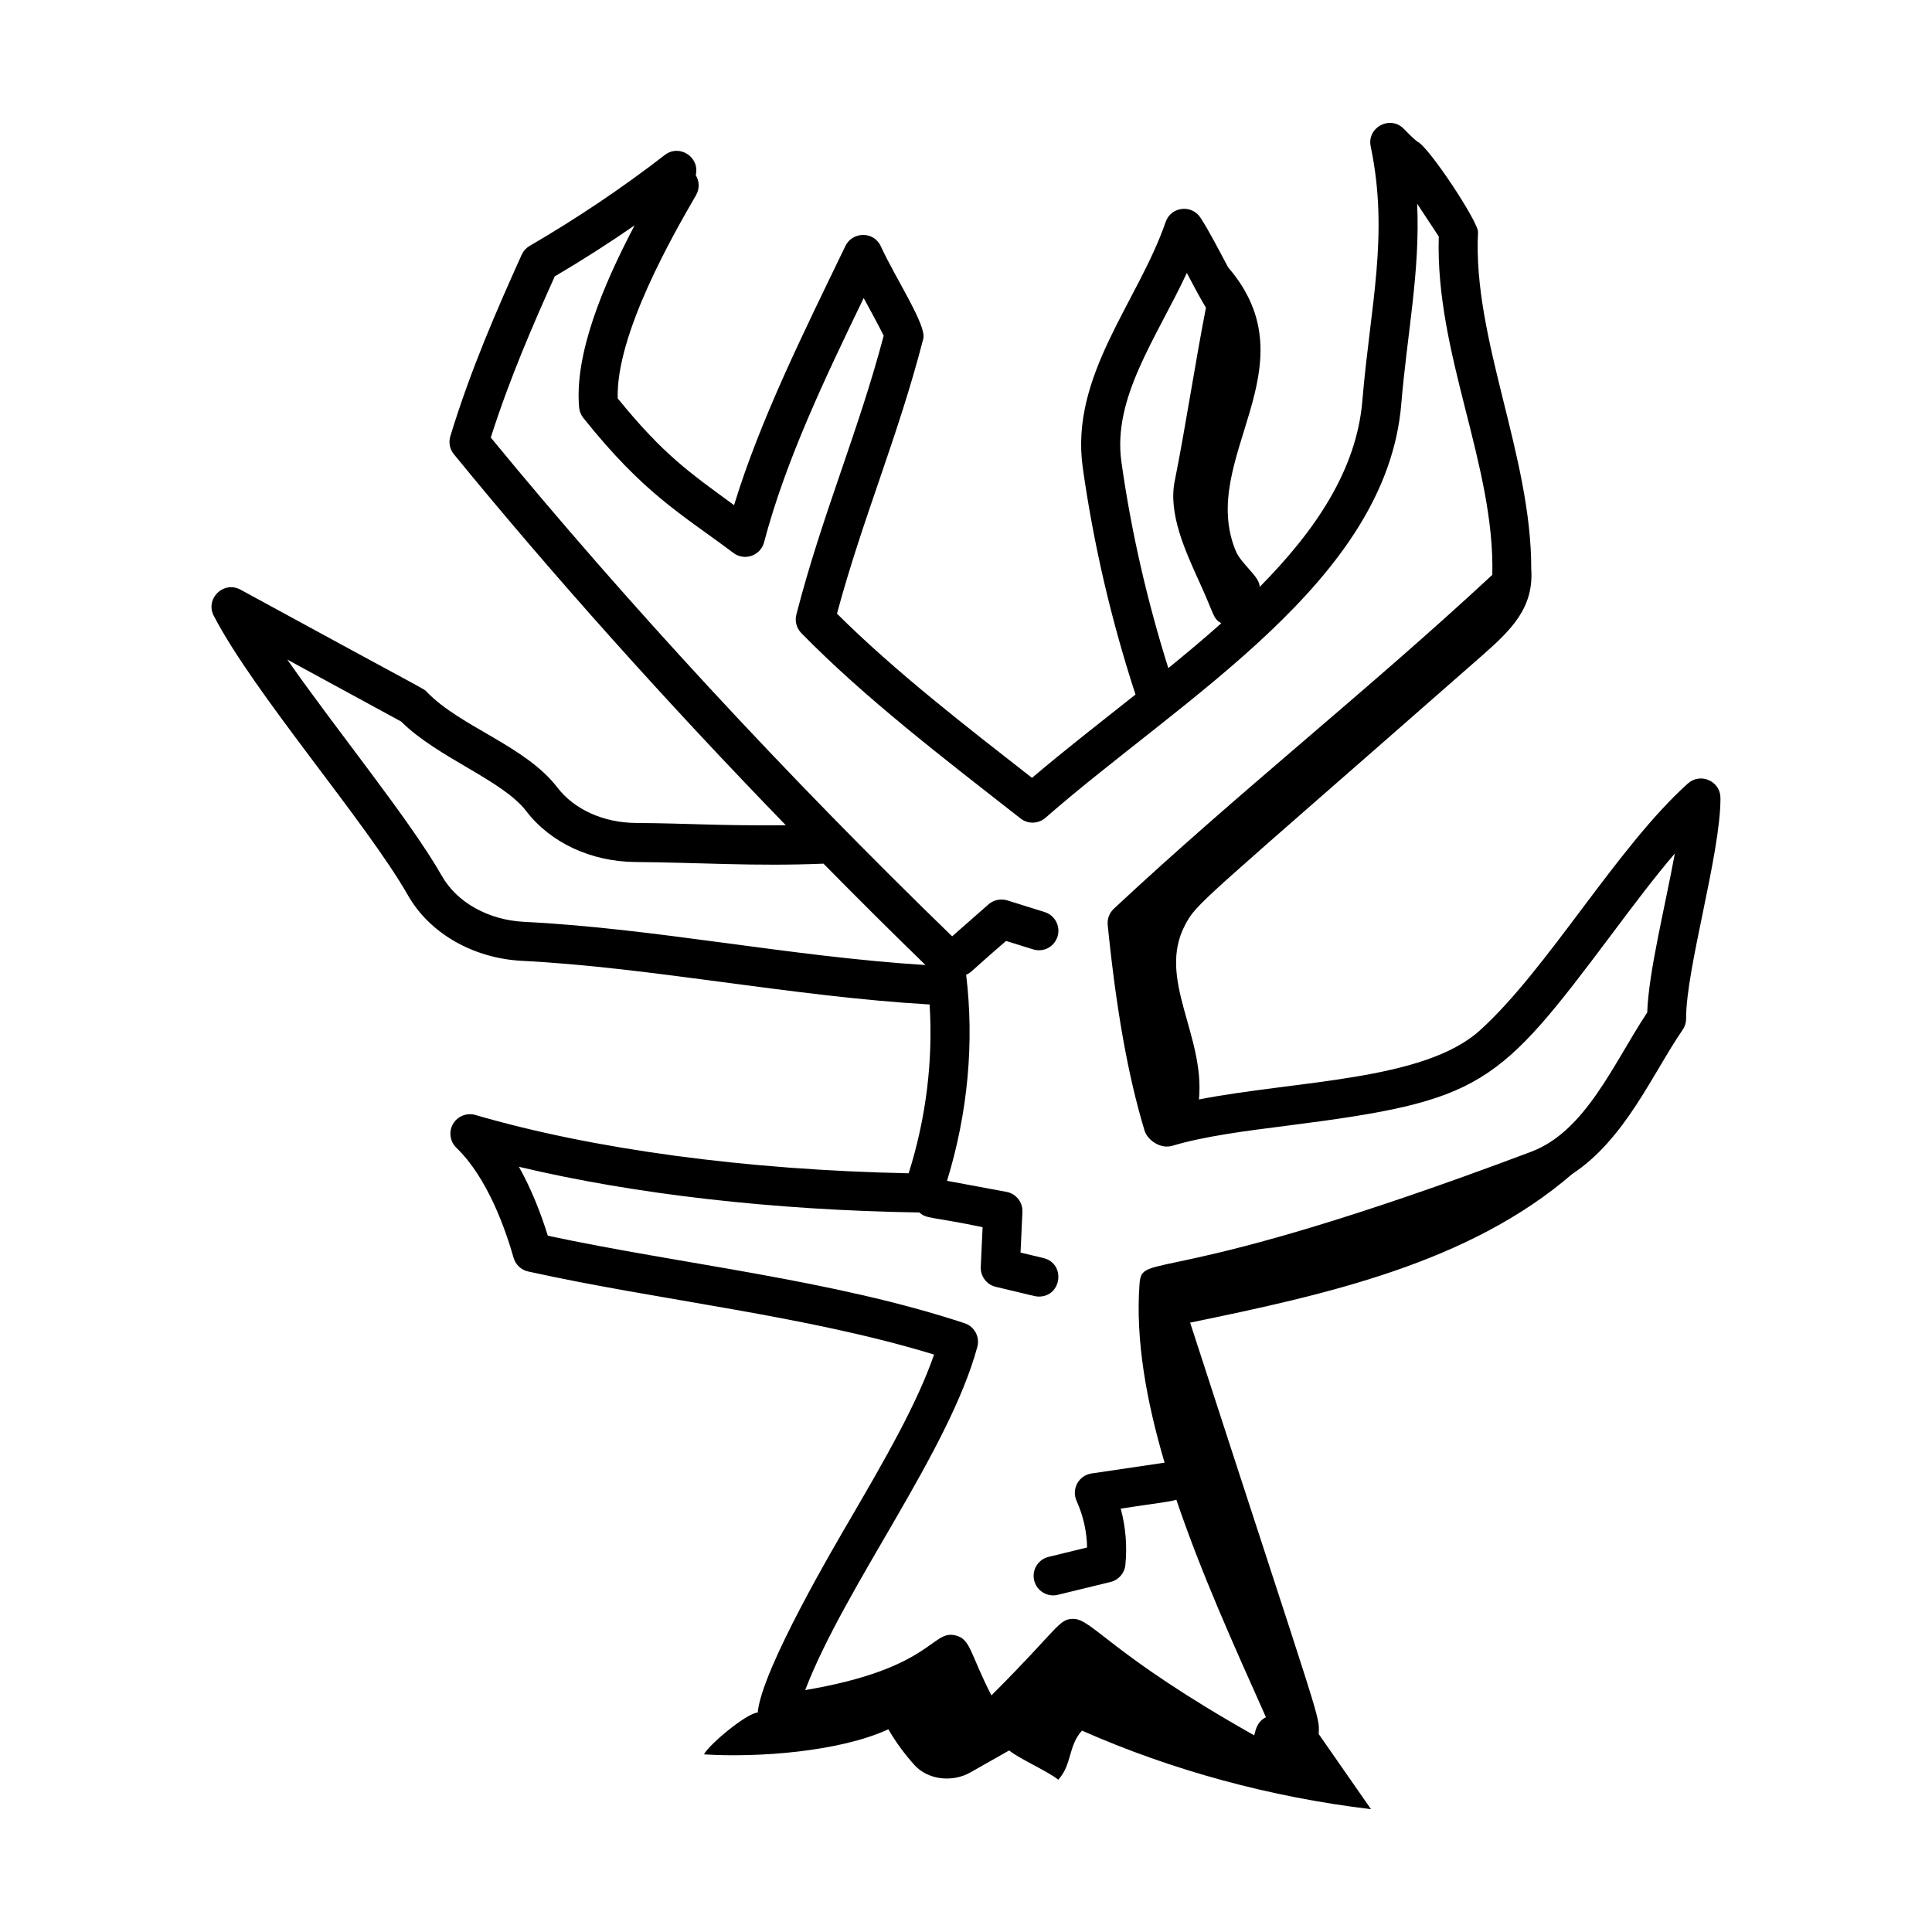 <?xml version="1.0" encoding="UTF-8"?>
<!-- Uploaded to: SVG Repo, www.svgrepo.com, Generator: SVG Repo Mixer Tools -->
<svg fill="#000000" width="800px" height="800px" version="1.1" viewBox="144 144 512 512" xmlns="http://www.w3.org/2000/svg">
 <path d="m312.49 362.09c-8.547-0.062-16.305-3.559-20.758-9.367-8.488-11.086-25.652-16.066-34.574-25.309-1.035-1.074 2.394 1.125-49.438-27.156-4.504-2.418-9.402 2.426-7.07 6.93 10.672 20.602 40.496 54.812 51.477 74.098 5.723 10.055 17.301 16.699 30.227 17.348 34.004 1.707 71.383 9.426 108 11.566 0.938 14.824-0.906 30.035-5.547 44.734-42.934-0.871-83.574-6.336-114.82-15.453-2.266-0.66-4.731 0.316-5.93 2.371-1.191 2.062-0.82 4.676 0.895 6.328 8.23 7.906 13.027 21.648 15.152 29.137 0.52 1.832 2.008 3.227 3.863 3.641 34.902 7.715 73.676 11.633 107.57 22.02-4.578 13.27-13.473 28.551-22.105 43.379-3.894 6.688-23.613 40.07-24.629 51.496-2.731 0.047-12.648 8.184-14.258 11.07 14.395 0.93 36.152-0.738 48.875-6.648 1.945 3.359 4.281 6.551 6.957 9.508 3.516 3.891 9.984 4.644 14.75 1.945l10.305-5.836c2.762 2.238 10.258 5.512 13.02 7.75 3.676-3.992 2.613-9.02 6.289-13.008 23.957 10.566 49.961 17.637 76.59 20.816l-13.863-19.918c0.168-5.312 1.574 0.828-34.07-109.02 35.77-7.371 73.816-15.699 101.24-39.379 14.062-9.238 21.297-26.594 29.289-38.234 0.602-0.871 0.918-1.902 0.91-2.953-0.055-13.199 9.168-43.809 9.105-58.488-0.016-4.484-5.336-6.785-8.633-3.828-18.863 16.945-37.266 49.375-55.211 65.512-14.848 13.336-48.582 13.199-74.363 18.223 1.633-17.023-11.16-31.98-3.707-46.172 3.164-6.027 3.324-5.254 78.391-71.152 7.828-6.871 14.105-12.77 13.375-23.227 0.098-30.016-15.559-61-14.102-89.316 0.129-2.625-12.977-22.523-16.02-23.941-0.086-0.055-0.918-0.594-3.633-3.402-3.598-3.719-9.848-0.406-8.789 4.656 4.918 23.523-0.117 42.266-2.211 67.398-1.535 18.32-12.426 34.395-27.215 49.34 0.117-2.688-4.867-6.023-6.32-9.52-10.219-24.562 20.754-48.695-2.043-75.195-2.715-5.086-4.965-9.496-7.312-13.129-2.305-3.602-7.84-2.981-9.238 1.117-7.254 21.102-25.391 40.703-21.973 65.059 2.856 20.277 7.555 40.523 13.984 60.176-9.43 7.481-18.891 14.82-27.43 22.086-17.344-13.566-36.246-28.141-51.68-43.52 6.812-25.367 16.152-46.75 22.875-72.875 0.914-3.535-7.356-15.961-11.262-24.492-1.871-4.074-7.547-3.887-9.375-0.074-11.129 23.051-22.566 45.988-29.512 68.684-11.758-8.605-18.645-13.285-30.836-28.293-0.5-17.078 14.867-43.66 20.758-53.855 0.992-1.707 0.891-3.746-0.082-5.316 1.16-4.719-4.301-8.34-8.195-5.332-11.254 8.707-23.305 16.816-35.809 24.086-0.938 0.547-1.672 1.363-2.117 2.344-6.617 14.672-13.535 30.469-18.91 48.09-0.504 1.652-0.156 3.449 0.938 4.785 26.496 32.398 56.414 65.789 87.969 98.324-18.711 0.145-25.148-0.504-39.762-0.605zm128.7-95.656c-2.398-17.031 9.184-32.656 17.336-50.102 1.195 2.312 3.449 6.539 5.062 9.219-2.816 14.348-5.488 32.07-8.277 45.938-1.738 8.621 2.731 18.406 6.672 27.047 4.035 8.84 3.391 9.266 5.66 10.641-4.504 4.023-9.223 7.973-14.027 11.883-5.625-17.895-9.844-36.238-12.426-54.625zm-150.18-49.184c7.227-4.254 14.301-8.77 21.164-13.52-8.574 16.316-15.945 34.23-14.699 48.25 0.086 1.012 0.48 1.98 1.113 2.777 16.121 20.156 25.777 25.297 39.793 35.789 2.945 2.223 7.18 0.691 8.109-2.832 5.68-21.621 16.156-43.52 26.395-64.73 0.391 0.707 3.809 6.945 5.305 9.98-6.793 25.715-16.336 47.438-23.145 73.902-0.453 1.754 0.047 3.613 1.312 4.906 16.898 17.27 37.668 33.145 58.098 49.125 1.949 1.551 4.731 1.461 6.598-0.168 36.781-32.102 90.398-62.863 94.301-109.67 1.582-18.859 5.027-35.133 4.207-53.07l5.731 8.688c-0.965 31.207 14.891 60.461 14.188 89.664-33.383 31.004-66.984 57.367-100.31 88.492-1.18 1.098-1.777 2.695-1.617 4.301 2.293 22.672 5.391 39.98 9.758 54.457 0.762 2.527 4.188 4.992 7.352 4.062 8.512-2.547 19.301-3.922 30.727-5.371 51.578-6.578 55.41-10.242 85.934-50.965 5.426-7.238 10.965-14.633 16.527-21.137-2.594 14.168-6.957 31.402-7.32 42.145-8.93 13.469-16.293 31.469-30.781 36.914-98.648 37.148-103.12 26.043-103.77 35.113-1.078 14.723 1.812 30.91 6.648 47.273l-19.371 2.863c-3.402 0.516-5.363 4.125-3.957 7.254 1.773 3.93 2.715 8.141 2.789 12.359l-10.219 2.492c-2.777 0.68-4.481 3.477-3.801 6.254 0.688 2.801 3.508 4.477 6.254 3.801l13.992-3.41c2.129-0.52 3.699-2.324 3.922-4.504 0.504-4.996 0.082-10.055-1.234-14.93 8.527-1.336 13.004-1.777 14.746-2.359 6.613 19.57 15.328 38.793 23.742 57.641-2.691 1.332-2.805 4.066-3.129 4.793-38.004-21.422-42.879-30.859-47.941-30.859-3.918 0-3.809 2.441-21.684 20.281-5.703-11.086-5.465-14.918-9.516-15.898-6.41-1.59-6.008 8.77-39.84 14.492 10.648-27.734 38.07-63.133 45.621-90.953 0.723-2.648-0.762-5.406-3.371-6.269-35.012-11.57-74.617-15.535-110.45-23.191-1.773-5.688-4.258-12.199-7.664-18.27 30.484 7.266 67.508 11.516 106.12 12.109 2.07 1.77 2.543 0.957 16.762 3.891l-0.484 10.535c-0.113 2.481 1.551 4.699 3.965 5.277 9.891 2.312 10.359 2.582 11.445 2.582 6.102 0 7.133-8.801 1.188-10.211l-6.059-1.449 0.5-10.762c0.121-2.582-1.684-4.852-4.227-5.324l-15.75-2.93c5.516-17.977 7.25-36.633 5.062-54.613 1.613-0.766 0.516-0.281 10.586-8.957l7.156 2.231c2.75 0.871 5.633-0.676 6.477-3.402 0.848-2.723-0.676-5.629-3.402-6.477l-9.914-3.102c-1.738-0.52-3.613-0.141-4.969 1.051l-9.648 8.477c-44.047-42.719-86.242-88.332-122.26-132.18 4.902-15.41 11.023-29.523 16.953-42.715zm71.223 155.63c8.918 9.043 17.922 18.027 27.035 26.863v0.004c-36.477-2.305-71.246-9.68-106.39-11.453-9.43-0.473-17.766-5.121-21.758-12.133-8.477-14.895-27.941-38.66-40.984-57.367l30.152 16.406c9.832 9.738 26.828 15.457 33.227 23.816 6.383 8.332 17.188 13.344 28.898 13.426 16.633 0.117 31.441 1.191 49.816 0.438z"/>
</svg>